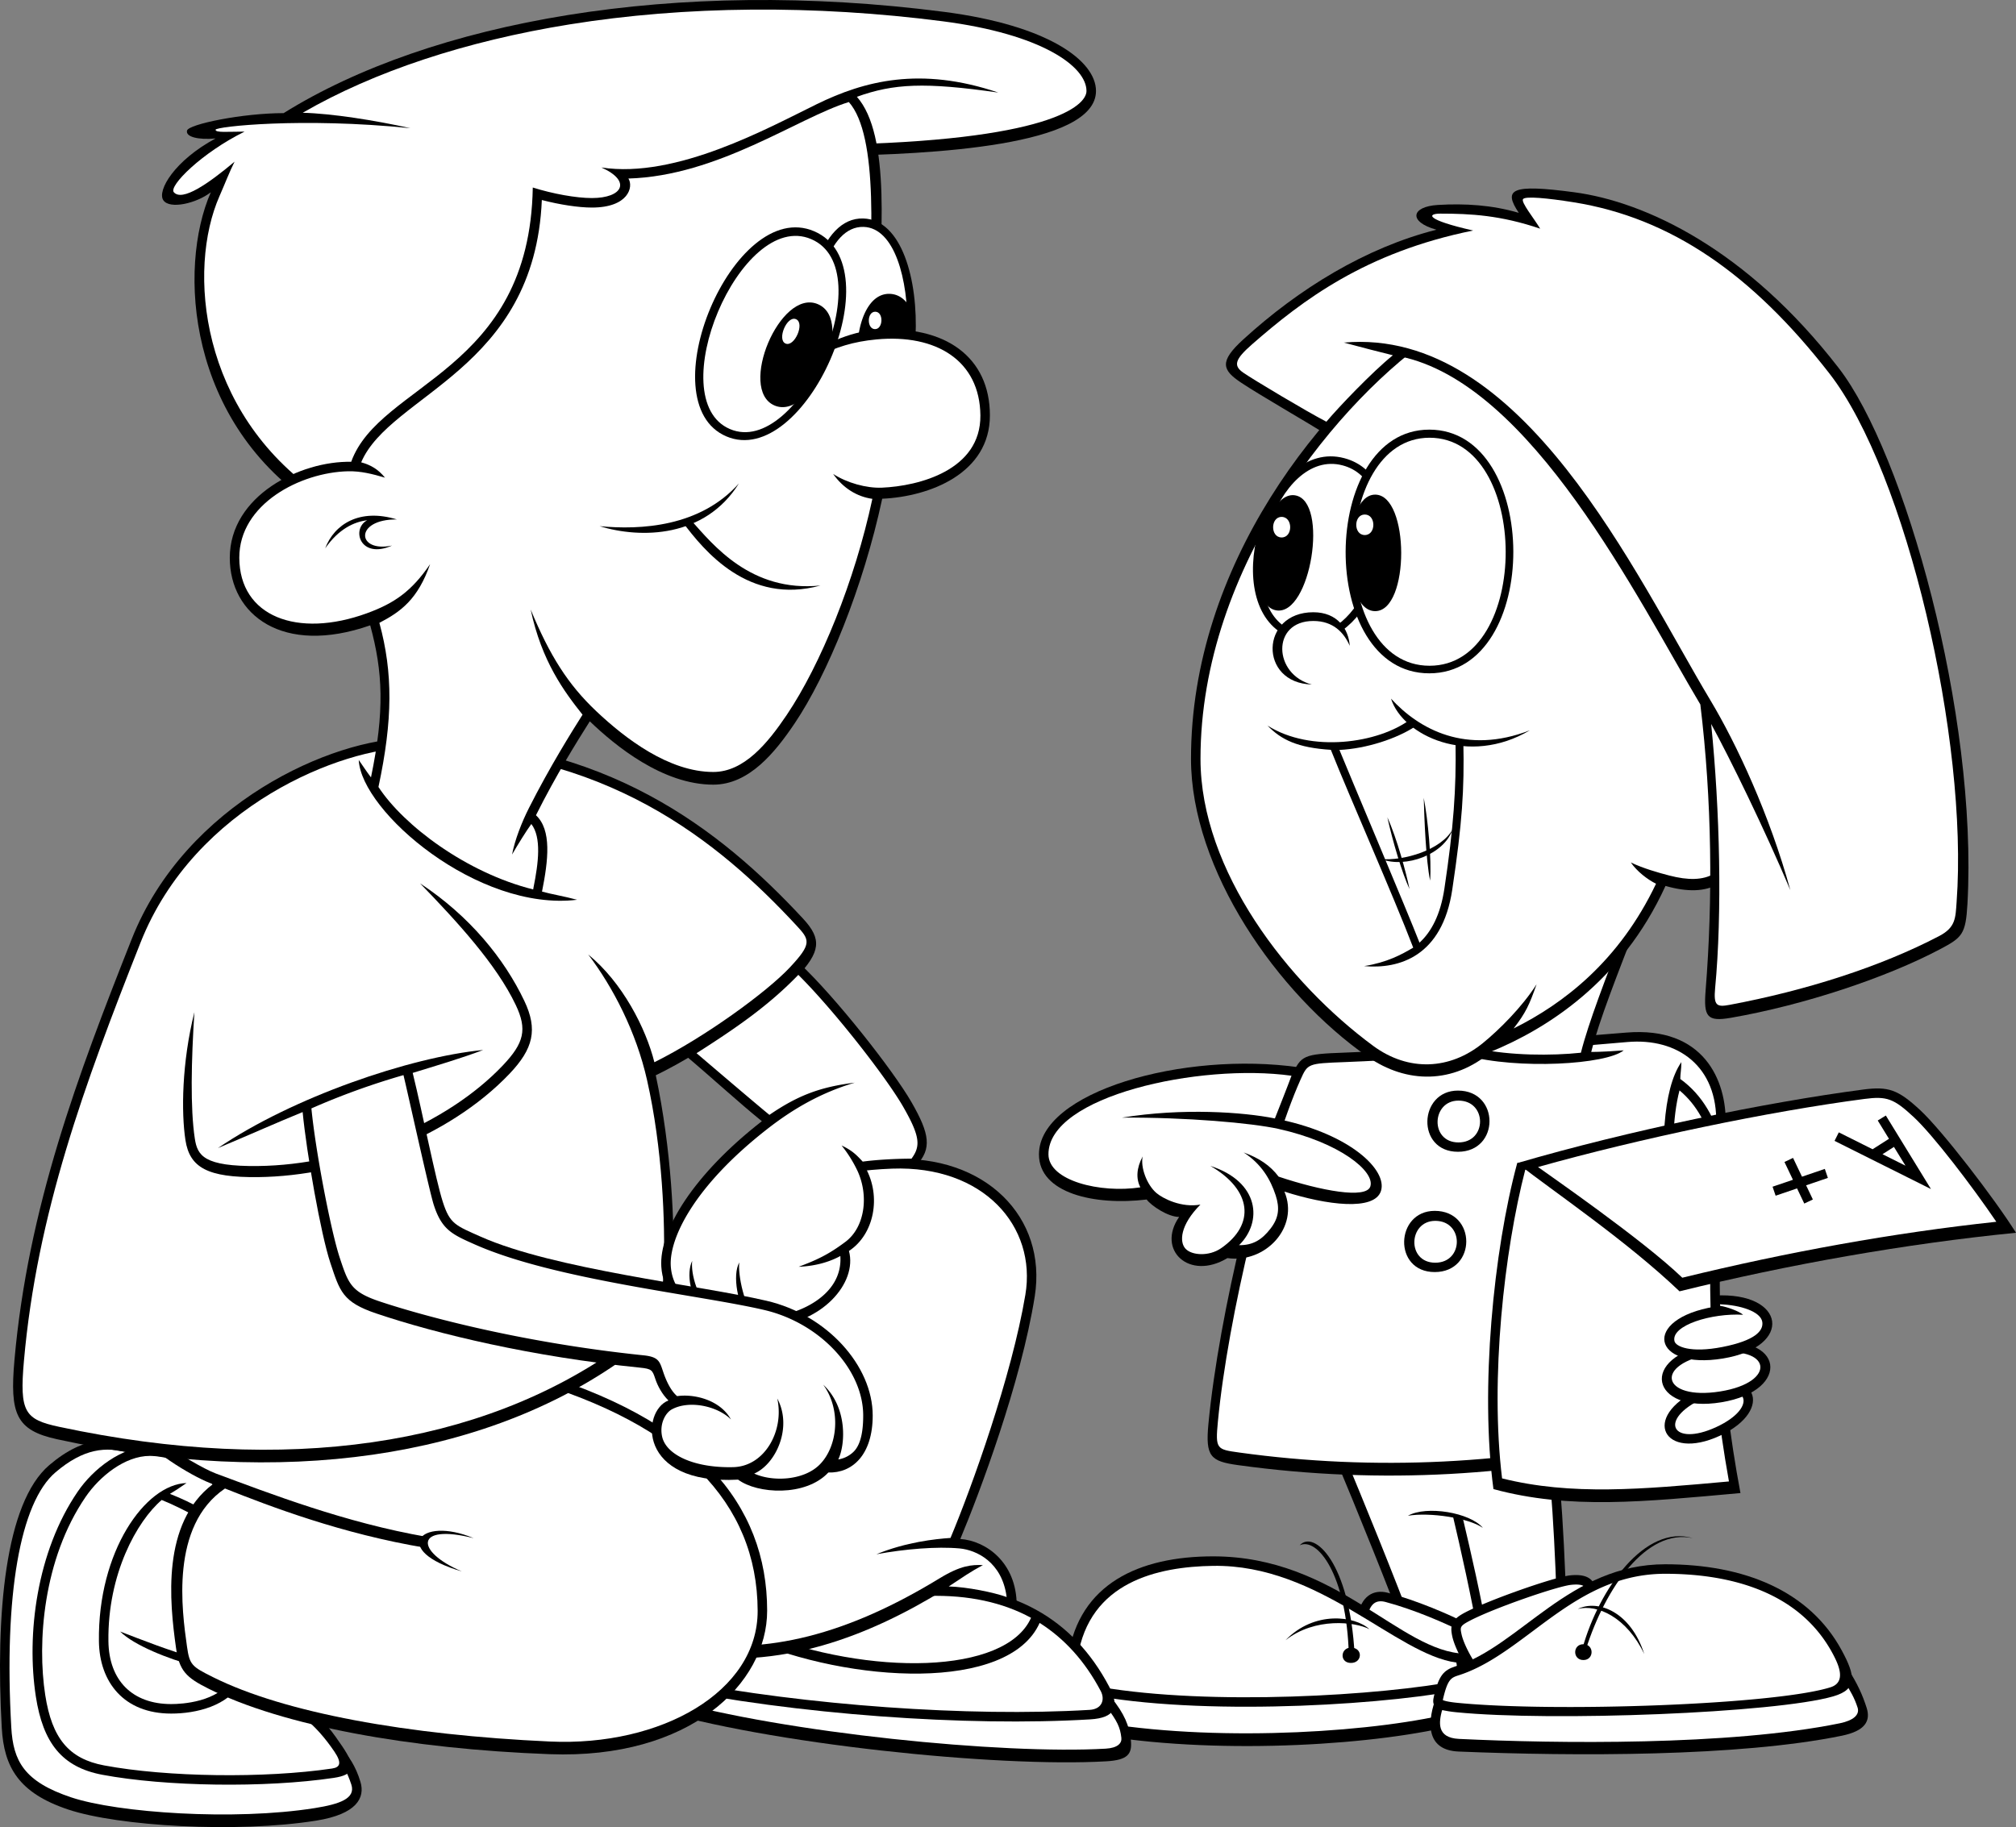 <svg xmlns="http://www.w3.org/2000/svg" width="212.949" height="193.029"><rect width="100%" height="100%" fill="#808080" stroke="none"/><path d="M140.8 153.448c2.566 6.129 5.91 14.379 8.14 20.394 5.243 1.004 12.602.672 16.618-.445-.223-9.473-.672-17.832-1.676-24.52-5.91 1.114-16.277 3.454-23.082 4.57"/><path fill="#fff" d="M142.214 154.225c1.547 3.719 4.957 12.004 7.469 18.73 4.922.833 11.2.5 14.851-.335-.25-9.88-.714-16.93-1.492-22.559-2.078.406-16.777 3.461-20.828 4.164"/><path d="M153.488 160.245c.75 3.18 1.921 8.36 2.843 13.543l.989-.176c-.907-5.102-1.973-9.707-2.774-13.094l-1.058-.273"/><path d="M148.718 160.135c1.953-1.113 6.578-.336 7.918 1.282-1.504-1.059-5.633-1.672-7.918-1.282m-2.118 8.137c-1.597-.422-2.843.445-3.179 2.453 1.285 1.95 7.918 4.735 11.988 5.57.336-.78.727-2.117.782-2.898.054-.777-.086-1.273-.95-1.727-2.117-1.113-5.687-2.617-8.64-3.398"/><path fill="#fff" d="M154.773 172.557c-2.004-1.054-5.5-2.543-8.43-3.316-.46-.121-.844-.086-1.14.105-.31.2-.547.594-.696 1.125 1.399 1.45 6.332 3.684 10.266 4.653.203-.63.383-1.344.414-1.797.035-.469.023-.54-.414-.77"/><path d="M113.093 177.717c-.086 2.844.371 5.172 3.594 5.684 12.629 2.008 29.133.941 37.469-1.254 1.59-.418 1.84-1.336 1.59-2.59-.255-1.254-.505-1.84-1.005-2.758-7.777.668-31.363 1.418-41.648.918"/><path fill="#fff" d="M154.16 177.85c-8.336.656-29.81 1.297-40.063.914.086 2.39.848 3.012 2.75 3.313 12.46 1.98 28.937.902 37.05-1.235.946-.246.79-1.918.262-2.992"/><path d="M128.144 164.424c-7.86 0-14.133 2.926-15.305 10.536-.41 2.675-.086 3.687 3.262 4.261 12.21 2.09 31.445.836 39.308-.918-.168-.754-.585-2.34-.668-3.597-6.859-.164-13.55-10.282-26.597-10.282"/><path fill="#fff" d="M128.144 165.428c-5.848.086-13.082 1.68-14.313 9.684-.332 2.172-.308 2.652 2.442 3.121 11.558 1.98 29.582.93 37.926-.703-.13-.567-.27-1.23-.364-1.887-6.402-.863-14.426-10.383-25.691-10.215"/><path d="M144.648 172.116c-1.504-1.39-5.797-2.004-8.864 1.172 3.122-2.453 7.36-1.95 8.864-1.172"/><path d="M137.288 163.256c1.508-1.671 5.297 1.84 5.801 11.59h-.613c-.223-8.527-3.348-12.48-5.188-11.59"/><path d="M142.699 174.069c-1.118 0-1.227 1.613 0 1.613 1.226 0 1.28-1.613 0-1.613m26.425-3.289a26.937 26.937 0 0 0-.586-3.012c-.25-1-1.004-1.504-2.675-1.336-1.672.168-8.637 2.613-11.122 3.93-1.421.75-1.59 1.336-1.34 2.508.25 1.168 1.255 3.093 2.176 4.18l13.547-6.27"/><path fill="#fff" d="M167.566 168.014c-.074-.308-.18-.726-1.602-.582-1.465.145-8.246 2.488-10.754 3.817-1.011.535-.984.668-.828 1.41.176.816.832 2.156 1.508 3.14l12.129-5.613a26.55 26.55 0 0 0-.453-2.172"/><path d="M151.562 179.694c-.836 2.508-.801 5.215 2.512 5.351 12.265.504 29.601.56 40.476-1.671 2.469-.508 3.066-1.559 2.621-2.954-.449-1.394-.949-2.507-2.008-4.18-8.867 2.118-29.496 3.177-43.601 3.454"/><path fill="#fff" d="M196.214 180.393c-.348-1.066-.719-1.66-1.527-3.015-9 1.964-28.117 3.003-42.367 3.304-.305 1.192-.641 2.91 1.793 3.028 10.242.492 28.566.738 40.234-1.653 1.406-.289 2.121-.887 1.867-1.664"/><path d="M175.898 165.26c8.281 0 15.222 2.762 18.652 9.114 1.418 2.632 1.707 4.093-.922 4.847-6.105 1.758-29.687 2.676-39.808 1.672-2.508-.246-2.579-.765-2.34-1.754.5-2.09.996-2.695 2.258-3.094 6.855-2.171 12.043-10.785 22.16-10.785"/><path fill="#fff" d="M193.667 174.85c-3.73-7.148-11.777-8.586-17.77-8.586-5.89 0-10.019 3.09-14.011 6.078-2.598 1.938-5.047 3.774-7.848 4.66-.761.243-1.117.43-1.582 2.372a2.47 2.47 0 0 0-.05.238c.164.07.566.191 1.515.285 10.317 1.02 33.578.203 39.43-1.64 1.683-.528.879-2.325.316-3.407"/><path d="M166.66 169.983c2.132-1.043 5.601.293 7.023 4.766-1.84-3.887-4.977-5.309-7.024-4.766"/><path d="M178.827 162.503c-5.062-1.504-9.91 5.351-11.668 11.62l.375.083c2.008-6.352 6.36-12.79 11.293-11.704"/><path d="M167.253 173.706c-1.156 0-1.156 1.672 0 1.672 1.153 0 1.153-1.672 0-1.672m4.547-64.618c-5.559.457-22.75 1.856-29.77 2.118-4.351.16-4.597.27-5.578 2.453-3.343 7.465-7.695 25.074-8.808 36.781-.328 3.445.219 3.941 3.12 4.344 15.278 2.117 30.04 1.078 43.157-2.117 3.125-.762 3.824-1.52 4.57-4.457 2.122-8.36 3.594-20.954 3.793-29.426.11-4.68-2.343-10.367-10.484-9.696"/><path fill="#fff" d="M171.882 110.088c-14.726 1.293-25.047 1.942-29.816 2.118-3.93.148-3.93.148-4.696 1.863-3.43 7.652-7.671 25.039-8.726 36.129-.278 2.906-.137 2.926 2.262 3.258 14.238 1.976 29.03 1.25 42.777-2.098 2.707-.66 3.172-1.113 3.836-3.73 2.226-8.778 3.535-21 3.762-28.868.175-6.105-4.059-9.14-9.399-8.672"/><path d="M154.003 115.217c-4.172 0-4.441 6.465 0 6.465 4.442 0 4.442-6.465 0-6.465"/><path fill="#fff" d="M154.058 116.276c-2.852 0-3.035 4.418 0 4.418 3.039 0 3.039-4.418 0-4.418"/><path d="M151.55 127.924c-4.172 0-4.441 6.465 0 6.465s4.441-6.465 0-6.465"/><path fill="#fff" d="M151.605 128.98c-2.852 0-3.035 4.421 0 4.421 3.039 0 3.039-4.422 0-4.422"/><path d="M177.6 112.21c-2.007 2.898-2.23 9.359-1.448 15.714l5.46.332c1.34-3.898.672-10.808-4.124-14.265 0-.555.113-1.004.113-1.781"/><path fill="#fff" d="M177.406 115.198c-.739 2.781-.875 6.969-.356 11.777l3.828.23c.832-3.359.285-8.878-3.472-12.007"/><path d="M182.757 120.206c-5.687 0-15.223 1.254-22.496 2.675-2.508 9.278-3.93 23.907-2.508 34.438 8.028 2.176 15.887 1.34 26.09.418-2.258-12.035-3.008-24.492-1.086-37.531"/><path fill="#fff" d="M182.628 156.51c-2.254-12.566-2.574-23.914-1.027-35.285-5.828.149-14.375 1.188-20.488 2.352-2.215 8.554-3.739 22.054-2.45 32.61 7.309 1.827 14.754 1.16 23.965.323"/><path d="M160.261 122.881c3.844 3.008 11.54 8.192 17.145 13.543 11.539-2.843 23.835-5.02 35.543-6.187-2.258-3.594-7.778-10.785-10.122-12.957-2.34-2.172-3.363-2.524-6.02-2.172-10.202 1.336-24.839 4.344-36.546 7.773"/><path fill="#fff" d="M202.144 118.014c-2.106-1.957-2.836-2.226-5.207-1.914-10.156 1.332-23.742 4.176-34.477 7.192.715.535 11.043 7.644 15.239 11.695 11.097-2.711 22.296-4.742 33.171-5.91-2.543-3.75-6.683-9.168-8.726-11.063"/><path fill="none" stroke="#000" stroke-width="1.004" d="m188.945 122.545 2.093 4.391m1.879-2.969-5.52 1.88m6.61-5.767 8.613 4.305-3.847-6.27m1.465 2.341-2.426 1.547"/><path d="M179.417 146.823c-6.172 2.86-3.687 7.605 2.25 4.86 5.938-2.75 3.75-7.63-2.25-4.86"/><path fill="#fff" d="M179.89 147.74c-4.836 2.24-3.254 5.177 1.398 3.024 4.657-2.152 3.301-5.195-1.398-3.023"/><path d="M180.808 141.999c-7.809 1.289-6.496 7.386 1.016 6.148 7.511-1.238 6.57-7.398-1.016-6.148"/><path fill="#fff" d="M180.988 143.01c-6.438 1.024-5.489 4.98.71 3.993 6.09-.973 5.442-4.977-.71-3.993"/><path d="M181.144 138.042c-7.809 1.289-6.668 6.718.847 5.48 7.512-1.238 6.625-7.066-.847-6.652v1.172"/><path fill="#fff" d="M181.683 137.795c2.148.075 4.312.766 4.469 1.872.132.949-.801 1.964-4.203 2.636-3.403.668-4.942-.047-5.075-.613-.39-1.672 3.93-2.984 7.25-2.789-.449-.387-1.703-.836-2.425-.945l-.016-.16"/><path d="M137.261 112.764c-12.293-1.754-27.516 2.594-27.516 9.2 0 4.093 5.856 5.43 11.375 4.761.5.668 2.258 1.84 3.43 1.84-2.426 3.512 1.086 6.77 5.102 4.348 4.011.582 7.609-3.262 6.02-7.024 4.433 1.422 9.534 2.09 10.202-.082.672-2.176-3.175-5.937-10.62-7.523.417-1.254 1.507-4.18 2.007-5.52"/><path fill="#fff" d="M122.171 126.053c.688.575 2.625 1.567 4.63 1.207-2.145 2.153-2.247 3.95-1.571 4.668.664.707 2.472.828 3.754-.058 3.648-2.52 3.257-6.149-1.133-8.696 5.187 1.672 5.543 5.91 3.031 8.375 1.465.016 2.41-.57 3.32-1.746.895-1.156.98-2.187.547-3.523-.547-1.672-1.504-3.317-3.383-4.527 1.63.585 2.813 1.382 3.692 2.554 4.433 1.485 9.262 2.39 9.691 1.035.504-1.582-3.222-4.64-9.703-6.078-2.844-.629-9.746-1.234-16.52-1.191 6.4-1.043 12.798-.586 16.141.086.461-1.172 1.293-3.258 1.754-4.512-9.691-1.348-25.715 2.152-25.672 8.316.02 2.782 5.469 4.121 9.703 3.477-.46-.922-.418-2.016.25-3.27-.25 1.13.426 3.004 1.47 3.883"/><path d="M173.222 96.8c-2.426 6.269-4.305 10.992-5.14 14.335.917 0 2.34-.082 3.425-.168-1.84 1.504-11.164 2.051-16.683.543 1.507-4.597 3.68-11.199 5.351-14.879 3.348.168 8.95.168 13.047.168"/><path fill="#fff" d="M166.991 111.217c.778-3.105 2.625-7.91 4.758-13.406-3.61-.004-7.941-.027-10.933-.148-1.52 3.511-3.407 9.191-4.7 13.129 3.418.73 7.77.757 10.875.425"/><path d="M151.73 34.022c-12.211 8.36-25.926 25.746-25.926 46.14 0 11.704 9.086 24.801 18.676 31.489 4.097 2.855 9.035 2.898 13.05-.559 5.684-2.34 13.715-7.242 18.395-17.496 4.688 1.336 7.297-.25 8.813-4.906 4.57-14.043-5.91-46.2-33.008-54.668"/><path fill="#fff" d="M176.32 92.495c4.02 1.043 6.105-.094 7.46-4.282 4.376-13.515-5.94-44.601-31.886-53.082-10.293 6.844-25.086 24.598-25.086 45.032 0 11.832 9.273 23.726 18.246 30.332 3.734 2.746 8.105 2.539 11.582-.297 1.719-1.403 4.125-3.785 5.672-6.211-.75 2.133-1.129 2.996-2.426 4.668 5.277-2.621 11.156-7.121 15.043-15.29-.918-.46-1.996-1.288-2.664-2.25 1.297.626 2.926 1.087 4.059 1.38"/><path d="M141.816 66.573c5.414-3.89 7.125-16.324.183-18.168-8.11-2.152-13.238 14.426-6.613 18.484 1.297-1.715 3.879-2.699 6.43-.316"/><path fill="#fff" d="M135.71 66.21c-5.597-3.747-.906-18.907 6.114-17.043 6.128 1.628 4.378 13.324-.54 16.843-1.878-1.21-3.484-1.18-5.574.2"/><path d="M136.8 52.33c-3.566-.577-5.621 11.56-1.984 12.153 3.636.594 5.586-11.563 1.984-12.152"/><path fill="#fff" d="M135.378 54.608c-1.187 0-1.21 2.172 0 2.172 1.211 0 1.2-2.172 0-2.172"/><path d="M142.574 68.23c-.61-1.392-1.735-2.626-3.852-2.626-4.469 0-4.219 5.684-.152 6.711-5.633-.145-5.473-7.633.156-7.633 2.555 0 3.726 1.77 3.848 3.547m8.398-22.839c-11.66 0-11.895 25.745 0 25.745 11.898 0 11.781-25.746 0-25.746"/><path fill="#fff" d="M151.003 46.245c-10.558 0-10.773 24.09 0 24.09 10.778 0 10.668-24.09 0-24.09"/><path d="M145.257 52.256c-3.613 0-3.683 12.309 0 12.309 3.688 0 3.649-12.309 0-12.309"/><path fill="#fff" d="M144.16 54.358c-1.188 0-1.211 2.168 0 2.168 1.214 0 1.203-2.168 0-2.168"/><path d="M140.577 79.217c1.954 4.903 6.637 15.493 8.7 20.899-1.227.722-2.73 1.558-5.188 1.949 3.68.336 8.254-1.004 9.313-8.078 1.058-7.078 1.28-10.59 1.172-15.606-2.622-.445-3.903-1.34-5.575-2.398-3.402 2.566-10.539 3.57-15.113.672 1.453 1.504 3.18 2.34 6.691 2.562"/><path fill="#fff" d="M149.464 76.764c-1.933 1.274-5.129 2.328-7.98 2.465.836 2.074 7.25 17.242 8.457 20.36 1.234-1.126 2.215-2.926 2.633-5.727.972-6.496 1.253-10.512 1.175-15.348-2.105-.453-2.914-.879-4.285-1.75"/><path d="M145.874 90.753c2.567 1.003 6.692-.446 7.582-3.176-1.168 2.23-5.238 3.398-7.582 3.176"/><path d="M150.39 84.288c.059 2.23.226 6.578.672 8.75.164-2.285-.223-6.407-.672-8.75m-3.844 2.062c.555 2.508 1.559 5.906 2.34 7.578-.336-1.672-1.34-5.406-2.34-7.578m.387-12.539c1.23 3.902 8.2 7.188 14.664 3.344-6.746 2.621-11.707-.113-14.664-3.344"/><path d="M151.73 24.268c-7.473 1.895-14.524 6.223-20.406 11.594-2.567 2.34-2.231 3.23-.223 4.566 2.008 1.34 6.691 4.016 8.808 5.352 2.344-2.563 6.02-6.797 7.918-8.137 13.938 2.785 25.2 25.746 31.778 36.781 1.23 10.141 1.328 20.61.558 30.207-.222 2.786.141 3.336 2.676 2.895 7.695-1.336 16.395-4.234 22.082-7.242 2.336-1.239 2.719-1.559 2.899-4.793 1.113-20.008-6.645-47.63-13.606-56.621-9.7-12.54-20.406-17.555-27.933-18.559-6.649-.887-7.528-.332-5.852 2.176-2.844-.836-5.688-1.004-8.531-.836-2.844.164-3.18 1.781-.168 2.617"/><path fill="#fff" d="M162.687 24.159c-4.184-1.422-7.36-1.59-10.54-1.59-1.421 0-1.59.64 3.458 1.785-11.403 2.309-18.043 7.383-23.364 12.035-1.78 1.563-2.003 2.23-.917 2.98 1.085.755 6.69 4.098 8.78 5.184 1.34-1.586 4.766-5.183 7.024-7.02-1.336-.335-3.344-.84-5.183-1.34 18.902-1.67 30.879 24.716 38.722 37.786 2.758 4.598 6.27 12.121 8.446 20.063-2.758-6.52-6.356-13.88-8.364-17.555.922 9.113 1.172 19.976.418 27.918-.172 1.836.168 2.008 1.508 1.758 8.027-1.504 15.93-4.012 22.16-7.274 1.758-.918 1.719-1.926 1.84-3.594 1.254-17.054-5.297-45.363-13.437-55.84-8.141-10.476-16.73-16.44-27.012-18.085-2.79-.446-5.129-.668-5.352-.332-.226.332 1.14 2.004 1.813 3.12"/><path d="M88.171 16.467c10.035-.168 27.598-1.004 27.598-6.855 0-3.176-5.008-6.93-16.059-8.36-28.433-3.68-54.195 1.004-69.75 10.7-4.347 0-10.035 1.172-10.203 1.84-.168.668 1.172 1.003 3.012.836-4.348 2.34-6.188 5.515-5.52 6.52.668 1.003 3.512.335 5.02-.837-3.516 8.027-2.512 24.41 11.203 33.27 20.574-3.344 43.406-17.555 54.7-37.114"/><path fill="#fff" d="M87.644 15.295c23.152-.386 27.12-4.109 27.12-5.683 0-2.602-4.75-6.016-15.183-7.363C86.023.495 72.394.608 60.167 2.577 49.2 4.342 39.5 7.56 31.976 11.913c3.098.082 7.601.793 11.367 1.629-11.457-1.172-20.574-.168-20.574.164 0 .336 1.281.199 3.066.199-4.515 2.226-8.05 5.758-7.472 6.406.894 1.004 3.625-.89 6.414-3.23-.559 1.113-.977 2.238-1.59 3.632C19.753 28.51 21.124 43.5 33.699 52.19c19.472-3.473 42.265-16.414 53.945-36.895"/><path d="M5.206 154.784C.52 158.78-.48 170.612.186 182.538c.235 4.125 1.759 6.882 7.028 8.636 5.266 1.758 17.785 2.508 26.176 1.172 4.312-.687 5.187-2.426 4.684-4.097-.5-1.672-1.254-2.758-2.09-3.676-7.11.668-17.063 1.168-23.504-.922-3.008-9.195-1.809-21.621 2.539-30.762-3.012-1.113-6.02-1.336-9.813 1.895"/><path fill="#fff" d="M11.765 184.452c-3.25-9.746-2.29-21.492 1.875-30.961-2.457-.696-4.813-.473-7.781 2.058-3.746 3.192-5.45 13.012-4.668 26.934.199 3.54 1.328 5.738 6.34 7.406 4.902 1.633 17.199 2.485 25.703 1.133 2.656-.422 4.351-1.016 3.879-2.484-.438-1.348-.989-2.246-1.551-2.922-10.649.972-18.13.652-23.797-1.164"/><path d="M15.827 152.807c-3.007.047-5.984 2.39-7.609 4.766-4.352 6.351-5.437 15.129-4.434 21.648.758 4.922 2.77 7.477 7.024 8.278 6.691 1.254 17.215 1.402 24.422.332 2.258-.332 2.39-1.168.918-3.344-1.922-2.84-3.762-5.098-8.614-6.602.754-11.535-1.503-25.246-11.707-25.078"/><path fill="#fff" d="M26.55 178.58c4.445 1.38 6.875 3.673 8.77 6.47.785 1.16.644 1.66-.239 1.788-7.113 1.055-17.468.915-24.086-.328-3.71-.695-5.511-2.851-6.218-7.441-.852-5.535-.246-14.336 4.27-20.93 1.472-2.156 4.14-4.328 6.78-4.328 1.63 0 4.364.79 5.75 2.082 4.793 4.488 5.48 14.945 4.973 22.688"/><path d="M22.269 159.913c-2.23-1.227-3.207-1.645-4.32-2.09.472-.281.917-.559 1.753-1.145-4.375.14-9.378 7.246-9.253 16.719.054 4.293 2.62 7.637 7.636 7.637 2.621 0 6.02-.781 7.473-3.399.332-5.687-.781-12.43-3.29-17.722"/><path fill="#fff" d="M17.081 158.467c-2.609 2.23-5.722 7.817-5.629 14.918.051 4.16 2.536 6.645 6.633 6.645 1.145 0 4.926-.2 6.48-2.695.286-5.586-.878-11.926-3.07-16.7-1.754-.957-3.18-1.672-4.414-2.168"/><path d="M20.468 175.963c-2.59-.671-6.312-2.132-7.777-3.597 2.218.851 5.242 2.05 7.957 2.8l-.18.797m96.887 3.344c1.426 1.754 1.926 3.008 2.094 4.512.167 1.504-.325 2.125-2.594 2.258-11.543.668-35.793-1.84-48.09-5.602.418-.918 1.09-2.09 1.672-3.008 8.531 1.422 34.96 2.758 46.918 1.84"/><path fill="#fff" d="M118.449 183.596c-.122-1.105-.438-1.777-1.555-3.25-12.356.856-37.153-.46-45.953-1.785-.14.23-.328.535-.57.957 12.62 3.578 35.57 5.852 46.425 5.223 1.262-.074 1.719-.574 1.653-1.145"/><path d="M98.093 167.604c8.695-.226 15.211 3.266 19.07 10.586 1.114 2.117.664 3.297-2.007 3.457-13.047.781-31.114-.508-45.165-3.406.79-2.246 10.817-10.192 28.102-10.637"/><path fill="#fff" d="M80.136 172.495c11.652 4.578 26.086 4.46 28.773-1.578-3.015-1.641-6.628-2.418-10.789-2.313-7.406.191-13.48 1.914-17.984 3.89"/><path fill="#fff" d="M78.847 173.104c-3.39 1.637-5.926 3.074-7.016 4.477 13.305 2.566 30.45 3.828 43.262 3.062 1.344-.078 1.637-1.12 1.18-1.984-1.64-3.121-3.809-5.528-6.457-7.203-3.27 7.328-19.992 6.398-30.969 1.648"/><path d="M67.429 131.659c6.727-4.383 16.238-8.664 26.762-9.196 9.879-.503 16.437 6.13 15.11 14.489-1.45 9.14-5.856 20.843-7.864 25.636 2.683.192 5.941 2.438 5.96 7.02-3.011-1.004-5.288-1.336-7.632-1.672-7.805 4.793-17.285 8.695-27.988 6.8-4.684-10.921-13.047-24.41-19.18-31.542 3.012-2.676 7.473-6.742 14.832-11.535"/><path fill="#fff" d="M99.241 166.749c2.254-1.38 3.395-1.446 4.583-1.403-1.368.739-2.063 1.239-3.61 2.258 1.95.055 4.723.617 6.117 1.117-.476-3.703-3.199-4.968-4.965-5.133-2.398-.222-5.78.06-8.792.614 3.125-1.282 6.21-1.614 7.828-1.723 2.254-5.379 6.46-17.07 7.906-25.684 1.219-7.257-4.442-13.683-14.067-13.332-11.703.43-21.476 5.918-26.265 9.036-6.719 4.375-11.067 8.203-13.98 10.793 6.28 7.554 14.05 20.046 18.484 30.207 8.523 1.367 17.031-.813 26.761-6.75"/><path d="M55.831 144.753c17.73 5.128 25.203 14.156 25.203 25.414 0 7.691-8.14 15.714-22.972 15.156-14.832-.555-28.211-3.008-36.016-6.91-2.375-1.184-3.117-1.895-3.457-4.344-.672-4.793-1.562-13.156 3.902-17.277-1.671-.559-6.023-3.012-8.585-5.907 13.27 0 31.222-2.898 41.925-6.132"/><path fill="#fff" d="M44.945 163.518c-8.832-1.469-16.368-4.351-21.18-6.262-5.828 3.957-4.535 12.97-4.016 16.672.274 1.973.516 2.14 2.742 3.254 7.52 3.758 20.504 6.117 35.61 6.805 11.719.535 21.957-5.25 21.93-13.82-.04-11.461-8.145-19.657-24.196-24.368-9.402 2.797-25.894 5.73-39.488 6.059 2.418 1.73 5.23 3.36 6.46 3.816 5.65 2.094 13.673 5.204 22.282 6.692l-.144 1.152"/><path d="M50.034 162.503c-5.773-2.422-8.78 1.34-1.253 3.511-4.938-2.09-5.02-5.101 1.253-3.511M69.269 113.6c5.52-2.672 12.375-7.687 14.887-10.363 2.507-2.676 2.695-4.004.668-6.188-8.696-9.363-20.883-19.058-41.481-19.058-8.195 0-23.754 6.855-29.437 21.234-5.688 14.375-10.957 28.356-12.38 44.469-.503 5.687.157 7.41 4.516 8.36 23.75 5.183 45.16 2.007 59.88-8.528 4.546-3.25 5.019-5.012 5.187-9.527.168-4.516-.168-12.54-1.84-20.399"/><path fill="#fff" d="M68.347 114.104c1.637 7.242 1.934 15.14 1.758 19.86-.137 3.706-.418 5.324-4.766 8.414-14.582 10.351-35.047 13.496-59.082 8.363-3.652-.781-4.207-1.555-3.73-6.957 1.37-15.555 6.386-29.215 12.312-44.192 5.754-14.554 21.406-20.597 28.504-20.597 20.684 0 32.64 10.015 40.746 18.738 1.45 1.559 1.715 1.941-.668 4.484-2.449 2.614-9.023 7.391-14.3 10.004-.891-3.566-3.364-8.43-6.989-11.383 2.621 3.457 5.067 8.168 6.215 13.266"/><path d="M44.37 93.323c5.243 3.453 8.895 7.96 11.016 12.422 1.438 3.02.945 5.054-1.562 7.691-6.47 6.797-17.282 10.809-26.54 10.922-5.351.062-7.246-1.004-7.695-3.902-.445-2.899-.394-8.172.945-13.524-.328 5.121-.445 10.164.047 13.371.274 1.77.942 2.953 6.692 2.883 9.52-.113 19.894-4.379 25.824-10.61 2.273-2.39 2.61-3.82 1.383-6.402-2.051-4.308-6.192-8.804-10.11-12.851m40.036 8.41c3.847 3.594 9.953 11.367 11.875 14.71 1.925 3.345 2.175 4.93.503 6.688-1.253 0-3.515 0-5.355.25 1.676 3.012.922 7.024-1.754 8.778.918 3.43-2.934 7.648-8.195 7.941-6.024.336-11.309-1.414-11.625-6.27-.254-3.843 3.43-9.78 10.62-15.378-2.675-2.176-5.187-4.516-8.362-7.192 4.765-3.007 8.613-5.515 12.293-9.527"/><path fill="#fff" d="M89.3 131.198c2.05-1.535 2.484-4.832 1.297-7.453a13.325 13.325 0 0 0-1.703-2.73c1.172.554 1.605 1.038 2.234 1.706 1.7-.23 3.844-.312 5.153-.312.953-1.297.949-2.301-.868-5.465-1.812-3.152-7.332-10.223-11.086-13.953-3.16 3.273-6.609 5.637-10.75 8.277 1.02.871 6.23 5.32 7.696 6.516 3.011-2.063 5.39-2.957 9.015-3.403-3.57 1.059-6.496 2.758-9.195 4.86-7.855 6.117-10.426 11.648-10.238 14.523.36 5.473 8.18 5.469 10.566 5.336 2.606-.144 7.633-2.086 7.344-6.406-.836.46-2.309 1.055-4.402 1.137 1.882-.711 3.097-1.254 4.937-2.633"/><path d="M73.116 133.206c-.628 1.293-.292 3.925 1.461 5.765l.965.125c-1.883-1.797-2.593-4.554-2.426-5.89m4.977.164c-.754 1.34-.21 4.515 1.129 6.312l.75-.043c-1.379-1.586-2.047-5.015-1.879-6.27"/><path d="M69.218 145.67c.258.774.719 1.622 1.387 2.286-2.844 1.09-3.344 8.945 7.36 8.363 2.007 1.504 7.109 1.836 9.534-.754 2.508.082 4.684-1.84 4.684-6.02 0-5.265-4.84-10.64-11.207-12.12-7.274-1.692-22.414-3.317-30.192-6.77-2.668-1.188-3.261-1.34-4.011-3.68-.754-2.34-2.094-9.195-3.18-13.625 2.426-.75 5.02-1.504 7.445-2.422-7.75.75-20.156 5.012-28.02 10.364 4.266-1.797 5.688-2.465 8.95-3.805.418 4.348 1.922 12.918 2.926 15.926 1.004 3.011 1.273 4.144 4.851 5.351 6.442 2.172 16.446 4.574 27.848 5.723 1.258.125 1.32.266 1.625 1.183"/><path fill="#fff" d="M67.984 143.186c1.64.172 1.699.668 2.09 1.813.316.93.804 1.953 1.453 2.5 1.629-.25 4.472.293 5.687 2.464-1.422-1.421-4.41-2.07-6.25-1.066-.672.367-1.316 1.516-1.027 2.863.414 1.946 3.402 3.344 7.527 3.239 3.3-.082 5.395-3.82 4.64-7.25 1.634 3.05-.136 6.925-2.437 7.93 1.91.874 5.172.75 6.871-.907 1.97-1.922 2.34-5.852.418-8.484 2.594 2.422 2.34 6.351 1.59 7.898a3.01 3.01 0 0 0 1.61-.805c.89-.863 1.023-2.597 1.023-3.836 0-4.886-4.582-9.769-10.43-11.144-6.855-1.61-22.105-3.168-30.57-6.918-2.41-1.066-3.512-1.55-4.363-4.2-.461-1.425-2.754-11.89-3.196-13.695l-.004-.004a76.833 76.833 0 0 0-9.722 3.516c.43 4.48 2.062 12.988 3.004 15.809.894 2.691 1.183 3.562 4.168 4.57 3.714 1.25 14.242 4.29 27.918 5.707"/><path d="M37.097 48.788c-5.352-.11-12.824 3.57-12.824 10.144 0 6.02 5.578 10.367 14.832 7.133 1.34 4.906 1.535 9.043.082 16.063-.528-.696-.82-1.168-1.293-1.84.262 5.449 12.586 16.039 23.066 14.77-1.46-.391-2.594-.56-3.707-.864.668-3.344 1.031-6.508-.64-8.066 2.117-4.235 4.347-7.801 5.687-9.922 2.676 2.566 7.691 6.691 13.047 6.691 3.789 0 6.543-3.437 8.586-6.465 3.457-5.129 7.246-14.379 9.254-23.742 5.02-.223 11.375-2.676 11.375-8.805s-4.684-9.586-12.043-9.027c.668-9.7 1.558-20.621-2.008-24.633 3.902-1.394 7.137-1.562 14.941-.445-8.25-2.79-14.16-1.227-19.18 1.226-5.015 2.45-14.827 7.91-22.745 6.688 3.23 1.45 2.23 3.23-1.004 3.23-1.672 0-4.125-.445-6.246-1.113-.332 19.504-16.168 20.617-19.18 28.977"/><path fill="#fff" d="M38.773 64.784c-7.375 2.687-13.473.344-13.496-5.852-.02-5.691 6.472-9.031 11.488-9.144 1.336-.028 2.562.28 3.902.675-.726-.894-1.511-1.343-2.515-1.62 3.062-7.204 18.324-9.727 19.082-27.712 1.894.493 3.867.797 5.289.797 3.875 0 4.41-2.199 3.855-3.066 9.48-.277 17.875-6.41 23.285-8.082 3.168 3.562 2.47 15.101 1.84 24.172-1.648.336-3.363.879-5.117 1.855v.836c1.895-.95 3.703-1.55 6.207-1.785 6.27-.586 10.91 2.223 10.965 8.027.055 5.793-6.488 7.47-10.414 7.637-1.617.066-3.692-.504-5.14-1.453 1.058 1.508 2.53 2.41 4.144 2.633-1.856 8.668-5.461 17.511-9.047 22.832-2.008 2.98-4.5 6.023-7.754 6.023-4.68 0-9.281-3.508-12.352-6.41-3.011-2.84-4.933-5.906-6.941-10.754 1.172 5.516 3.559 8.688 5.48 11.113-1.113 1.758-3.484 5.547-5.668 9.872-.75 1.488-1.484 3.355-1.777 4.902.629-1.086 1.492-2.477 2.035-3.227 1.09 1.41.758 4.098.227 6.735l-.031.18c-7.063-1.766-13.696-6.77-16.344-10.825 1.516-7.09 1.539-12.062.098-17.34 2.257-1.172 4.062-2.484 5.359-6.203-1.965 2.883-3.79 4.137-6.66 5.184"/><path d="M34.35 57.928c.962-2.547 3.641-4.261 7.571-3.05-4.515-.043-4.265 3.554-.504 2.757-3.386 1.504-4.347-1.754-2.633-2.672-1.378.165-3.011.918-4.433 2.965m37.762-2.758c2.257 3.008 6.941 8.778 14.55 6.688-7.359.75-11.375-4.348-13.632-6.855l-.918.167"/><path d="M63.331 55.588c4.348 1.336 11.121 1.254 14.72-4.515-4.099 4.597-10.372 4.933-14.72 4.515m33.375-19.98c.293-6.066-1.46-12.402-5.515-12.527-4.61-.141-6.602 8.058-5.887 14.824 3.68-1.809 6.469-2.684 11.402-2.297"/><path fill="#fff" d="M95.85 34.858c.102-5.395-1.374-10.785-4.624-10.887-3.781-.125-5.543 6.867-5.156 12.946 3.066-1.422 5.293-2.477 9.78-2.059"/><path d="M96.425 33.073c-.492-1.176-1.297-1.985-2.43-2.028-1.886-.07-3.015 2.086-3.34 4.563a38.69 38.69 0 0 1 5.684-.223c.027-.5.086-1.562.086-2.312"/><path fill="#fff" d="M92.452 32.932c-.894-.008-.906 1.832-.03 1.84.874.012.937-1.828.03-1.84"/><path d="M86 24.432c-8.54-3.656-17.606 18.106-9.282 21.668 8.324 3.563 17.887-17.988 9.281-21.668"/><path fill="#fff" d="M85.69 25.264c-7.488-3.203-15.894 16.938-8.59 20.063 7.302 3.125 16.141-16.832 8.59-20.063"/><path d="M86.394 32.135c-3.996-1.71-8.48 9.035-4.582 10.703 3.894 1.668 8.613-8.98 4.582-10.703"/><path fill="#fff" d="M84.081 33.721c-.96-.414-2.039 2.176-1.101 2.574.937.403 2.07-2.16 1.101-2.574"/></svg>
